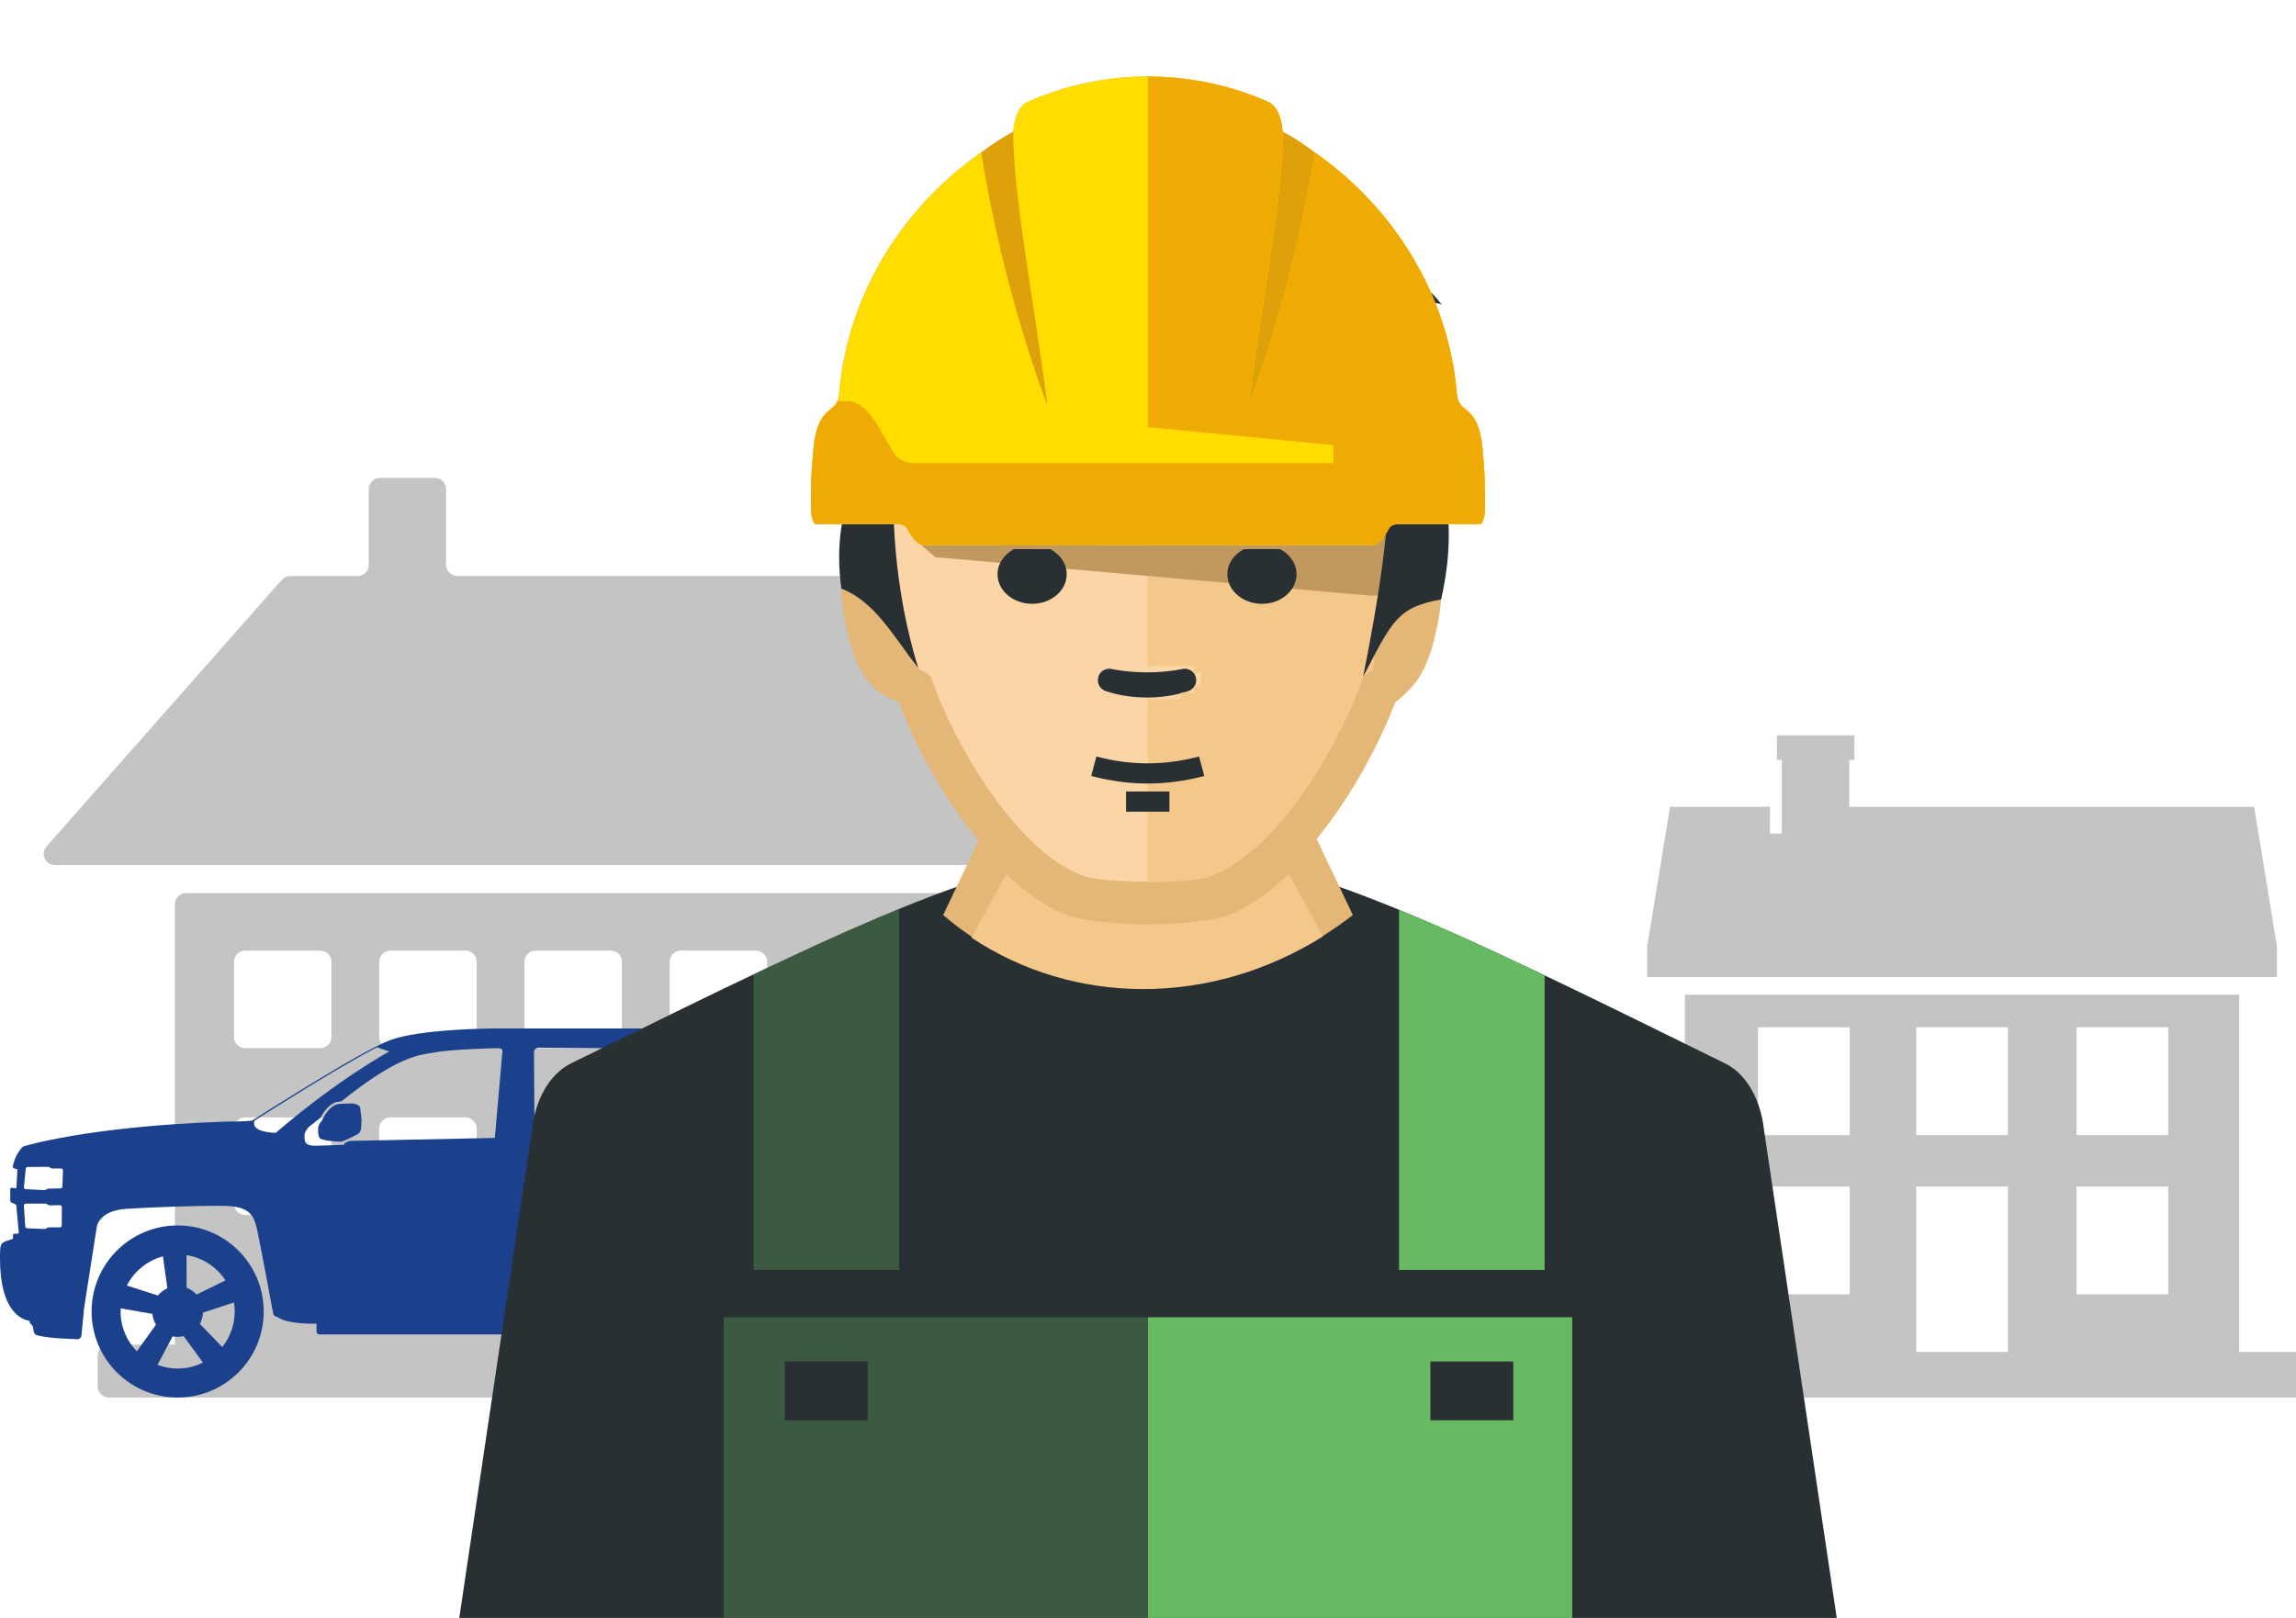 <svg width="210" height="148" viewBox="0 0 210 148" fill="none" xmlns="http://www.w3.org/2000/svg">
<g clip-path="url(#clip0_6_338)">
<path d="M87.826 81.69H17.024C16.456 81.69 15.995 82.151 15.995 82.72V123.003H9.959C9.39 123.003 8.93 123.464 8.93 124.033V126.81C8.93 127.379 9.39 127.84 9.959 127.84H94.892C95.46 127.84 95.921 127.379 95.921 126.81V124.033C95.921 123.464 95.46 123.003 94.892 123.003H88.855V82.72C88.855 82.151 88.395 81.69 87.826 81.69V81.69ZM30.316 110.106C30.316 110.675 29.855 111.136 29.287 111.136H22.427C21.859 111.136 21.397 110.675 21.397 110.106V103.246C21.397 102.678 21.859 102.217 22.427 102.217H29.287C29.855 102.217 30.316 102.678 30.316 103.246V110.106ZM30.316 94.847C30.316 95.416 29.855 95.877 29.287 95.877H22.427C21.859 95.877 21.397 95.416 21.397 94.847V87.988C21.397 87.419 21.859 86.958 22.427 86.958H29.287C29.855 86.958 30.316 87.419 30.316 87.988V94.847ZM43.6 110.106C43.6 110.675 43.139 111.136 42.571 111.136H35.711C35.142 111.136 34.682 110.675 34.682 110.106V103.246C34.682 102.678 35.142 102.217 35.711 102.217H42.571C43.139 102.217 43.6 102.678 43.6 103.246V110.106ZM43.6 94.847C43.6 95.416 43.139 95.877 42.571 95.877H35.711C35.142 95.877 34.682 95.416 34.682 94.847V87.988C34.682 87.419 35.142 86.958 35.711 86.958H42.571C43.139 86.958 43.6 87.419 43.6 87.988V94.847ZM56.885 119.661C56.885 120.23 56.424 120.691 55.855 120.691H48.995C48.427 120.691 47.966 120.23 47.966 119.661V103.246C47.966 102.678 48.427 102.217 48.995 102.217H55.855C56.424 102.217 56.885 102.678 56.885 103.246V119.661ZM56.885 94.847C56.885 95.416 56.424 95.877 55.855 95.877H48.995C48.427 95.877 47.966 95.416 47.966 94.847V87.988C47.966 87.419 48.427 86.958 48.995 86.958H55.855C56.424 86.958 56.885 87.419 56.885 87.988V94.847ZM70.169 110.106C70.169 110.675 69.708 111.136 69.139 111.136H62.28C61.711 111.136 61.25 110.675 61.25 110.106V103.246C61.25 102.678 61.711 102.217 62.28 102.217H69.139C69.708 102.217 70.169 102.678 70.169 103.246V110.106ZM70.169 94.847C70.169 95.416 69.708 95.877 69.139 95.877H62.28C61.711 95.877 61.25 95.416 61.25 94.847V87.988C61.25 87.419 61.711 86.958 62.28 86.958H69.139C69.708 86.958 70.169 87.419 70.169 87.988V94.847ZM83.453 110.106C83.453 110.675 82.992 111.136 82.424 111.136H75.564C74.995 111.136 74.534 110.675 74.534 110.106V103.246C74.534 102.678 74.995 102.217 75.564 102.217H82.424C82.992 102.217 83.453 102.678 83.453 103.246V110.106ZM83.453 94.847C83.453 95.416 82.992 95.877 82.424 95.877H75.564C74.995 95.877 74.534 95.416 74.534 94.847V87.988C74.534 87.419 74.995 86.958 75.564 86.958H82.424C82.992 86.958 83.453 87.419 83.453 87.988V94.847Z" fill="#C4C4C4"/>
<path d="M5.031 79.132H99.818C100.705 79.132 101.177 78.086 100.59 77.421L79.076 53.039C78.881 52.818 78.6 52.691 78.305 52.691H41.833C41.264 52.691 40.803 52.23 40.803 51.661L40.803 44.746C40.803 44.177 40.342 43.717 39.774 43.717H34.763C34.194 43.717 33.733 44.177 33.733 44.746V51.661C33.733 52.23 33.272 52.691 32.704 52.691H26.545C26.25 52.691 25.969 52.818 25.773 53.039L4.26 77.421C3.673 78.086 4.145 79.132 5.031 79.132V79.132Z" fill="#C4C4C4"/>
<path d="M35.61 96.186L34.477 95.804C30.737 97.727 23.304 102.491 23.304 102.491C23.304 102.491 22.663 103.523 25.215 103.63C31.086 98.6 35.61 96.186 35.61 96.186ZM31.85 100.251L31.215 100.752C31.194 100.752 31.177 100.753 31.158 100.755C31.105 100.756 31.048 100.762 30.992 100.773C30.167 100.848 29.596 101.717 29.326 102.238L28.498 102.889C28.498 102.889 27.856 103.297 27.848 103.902C27.838 104.508 27.947 104.825 28.925 104.806C29.902 104.789 31.484 104.716 31.484 104.716L31.508 104.567C31.616 104.526 31.764 104.464 31.968 104.368L45.259 104.092L45.95 96.208C45.95 96.208 46.059 95.882 45.529 95.882C44.999 95.882 41.254 96.005 39.883 96.249C38.514 96.492 36.736 96.453 31.85 100.251V100.251ZM48.837 96.26L48.894 103.984L57.538 103.866C57.538 103.866 61.882 103.794 62.424 103.305C62.389 102.509 62.351 97.678 62.351 97.678C62.351 97.678 62.587 95.976 60.109 95.941C57.957 95.91 51.055 95.85 49.263 95.836C49.029 95.834 48.836 96.026 48.837 96.26V96.26ZM66.26 103.54C66.272 103.668 66.278 103.739 66.278 103.739L66.586 103.757H66.592C66.588 103.757 66.584 103.757 66.579 103.757L66.479 103.752C66.363 103.745 66.271 103.654 66.26 103.54ZM99.194 103.701C99.197 103.702 99.201 103.704 99.205 103.705C99.201 103.704 99.197 103.702 99.194 103.701ZM99.103 103.685C99.122 103.685 99.139 103.687 99.156 103.691C99.139 103.687 99.122 103.685 99.103 103.685ZM96.622 105.911C96.622 105.911 96.043 106.11 96.043 106.671C96.043 107.231 96.079 110.634 96.187 111.158C96.296 111.683 96.441 111.792 97.418 111.936C98.002 112.022 98.749 112.064 99.253 112.083C99.262 111.956 99.27 111.828 99.279 111.701C98.857 111.683 98.262 111.646 97.791 111.572C96.976 111.444 96.856 111.346 96.765 110.88C96.675 110.413 96.645 107.386 96.645 106.887C96.645 106.387 97.127 106.21 97.127 106.21L99.342 105.578C99.338 105.441 99.334 105.31 99.33 105.185L96.622 105.911V105.911ZM99.342 105.608C99.345 105.691 99.348 105.778 99.351 105.865C99.348 105.778 99.345 105.691 99.342 105.608ZM99.351 105.909C99.354 105.998 99.356 106.09 99.358 106.183C99.356 106.09 99.354 105.998 99.351 105.909ZM99.358 106.203C99.361 106.301 99.362 106.401 99.365 106.503C99.362 106.401 99.361 106.301 99.358 106.203ZM99.365 106.55C99.368 106.651 99.369 106.753 99.371 106.858C99.369 106.753 99.368 106.651 99.365 106.55ZM99.371 106.904C99.373 107.012 99.373 107.122 99.375 107.232C99.373 107.122 99.373 107.012 99.371 106.904ZM99.375 107.255C99.378 107.49 99.379 107.731 99.379 107.979C99.379 107.731 99.378 107.49 99.375 107.255ZM99.378 108.399C99.376 108.789 99.372 109.192 99.362 109.6C99.372 109.192 99.376 108.789 99.378 108.399ZM99.362 109.606C99.359 109.74 99.356 109.877 99.352 110.015C99.356 109.877 99.359 109.74 99.362 109.606ZM99.352 110.026C99.34 110.439 99.324 110.857 99.303 111.274C99.324 110.857 99.34 110.439 99.352 110.026ZM99.301 111.284C99.294 111.421 99.287 111.557 99.279 111.693C99.287 111.557 99.294 111.421 99.301 111.284ZM99.379 108.004C99.379 108.127 99.379 108.25 99.378 108.376C99.379 108.25 99.379 108.127 99.379 108.004ZM2.474 112.363L4.096 112.422C4.131 112.424 4.169 112.414 4.199 112.392L4.326 112.305C4.353 112.285 4.387 112.275 4.422 112.275H5.474C5.57 112.275 5.646 112.199 5.646 112.104L5.658 110.416C5.658 110.32 5.58 110.242 5.482 110.244L4.551 110.266C4.521 110.266 4.493 110.259 4.465 110.245L4.245 110.125C4.22 110.111 4.192 110.104 4.163 110.104H2.357C2.256 110.104 2.177 110.188 2.183 110.287L2.31 112.202C2.317 112.289 2.386 112.359 2.474 112.363V112.363ZM2.19 108.594C2.18 108.691 2.255 108.778 2.352 108.783L4.067 108.867C4.096 108.868 4.125 108.862 4.152 108.848L4.349 108.751C4.37 108.739 4.395 108.732 4.421 108.732L5.539 108.71C5.628 108.707 5.702 108.635 5.704 108.544L5.761 107.066C5.764 106.968 5.686 106.887 5.59 106.887H4.746C4.713 106.887 4.681 106.878 4.653 106.861L4.507 106.766C4.48 106.747 4.446 106.739 4.412 106.739L2.529 106.752C2.442 106.752 2.368 106.818 2.358 106.906L2.19 108.594V108.594ZM101.258 115.443C101.252 115.484 101.245 115.527 101.235 115.573C101.231 115.595 101.227 115.616 101.223 115.637C101.06 116.439 100.838 117.383 100.838 117.383C100.838 117.383 100.548 118.866 99.716 118.92C98.883 118.975 97.526 118.975 97.526 118.975C97.526 118.975 97.495 118.975 97.445 118.973C97.237 118.975 97.106 118.975 97.106 118.975C97.106 118.975 96.909 118.98 96.693 118.918C96.675 118.928 96.655 118.937 96.635 118.946C96.634 118.946 96.632 118.949 96.629 118.949C96.604 118.962 96.577 118.975 96.55 118.987C96.518 119.003 96.485 119.019 96.451 119.034C96.386 119.064 96.318 119.093 96.252 119.122C96.216 119.136 96.181 119.15 96.146 119.164C96.105 119.18 96.065 119.195 96.024 119.211C95.986 119.225 95.948 119.241 95.91 119.253C95.87 119.267 95.831 119.282 95.791 119.296C95.751 119.308 95.713 119.323 95.675 119.335C95.626 119.351 95.576 119.366 95.527 119.382C95.467 119.4 95.409 119.417 95.35 119.436C95.306 119.448 95.264 119.46 95.22 119.472C95.179 119.484 95.136 119.495 95.096 119.505C95.055 119.516 95.015 119.526 94.974 119.537C94.933 119.547 94.891 119.557 94.85 119.567C94.804 119.578 94.76 119.588 94.715 119.598C94.653 119.612 94.591 119.626 94.527 119.639C94.478 119.65 94.428 119.66 94.379 119.67C94.336 119.679 94.295 119.686 94.253 119.694C94.21 119.703 94.169 119.71 94.127 119.718C94.085 119.725 94.044 119.732 94.001 119.74C93.957 119.748 93.914 119.755 93.87 119.762C93.83 119.768 93.791 119.775 93.752 119.781C93.677 119.792 93.603 119.803 93.528 119.813C93.488 119.819 93.448 119.824 93.407 119.829C93.365 119.834 93.321 119.84 93.279 119.846C93.238 119.851 93.197 119.855 93.157 119.861C93.113 119.865 93.07 119.871 93.026 119.875C92.989 119.88 92.951 119.884 92.914 119.888C92.841 119.895 92.766 119.904 92.694 119.909C92.66 119.912 92.627 119.915 92.593 119.919C92.546 119.922 92.5 119.926 92.453 119.93C92.418 119.933 92.382 119.936 92.346 119.939C92.302 119.942 92.257 119.945 92.213 119.947C92.18 119.95 92.146 119.953 92.114 119.954C92.055 119.959 91.997 119.962 91.94 119.964C91.907 119.967 91.876 119.969 91.844 119.97C91.789 119.973 91.734 119.976 91.68 119.978C91.652 119.978 91.622 119.98 91.594 119.981C91.548 119.984 91.505 119.986 91.459 119.987C91.433 119.987 91.406 119.988 91.379 119.99C91.326 119.991 91.274 119.993 91.223 119.994C91.208 119.994 91.192 119.994 91.177 119.995C91.112 119.995 91.047 119.997 90.984 119.998C90.965 119.998 90.946 119.998 90.926 119.998C90.881 120 90.837 120 90.793 120C90.774 120 90.752 120 90.733 120C90.688 120 90.642 120 90.598 120C90.586 120 90.573 120 90.56 120C90.508 120 90.457 120 90.409 120H90.408C90.344 119.998 90.282 119.997 90.224 119.995C90.046 119.993 89.896 119.865 89.863 119.69C89.852 119.634 89.841 119.573 89.831 119.513C89.778 119.241 89.722 118.938 89.662 118.618C89.657 118.586 89.65 118.553 89.644 118.521C89.634 118.47 89.624 118.416 89.615 118.365C89.171 116.007 88.564 112.815 88.399 112.098C88.127 110.932 87.675 110.278 85.413 110.198C83.079 110.118 79.061 110.198 76.484 110.362C73.905 110.525 73.769 112.045 73.769 112.045L72.797 118.261C72.817 118.282 72.826 118.324 72.819 118.391C72.819 118.391 72.629 120.671 72.67 121.389C72.643 121.689 72.466 121.811 72.318 121.35C72.168 120.887 71.964 120.4 71.964 120.4C71.964 120.4 71.966 120.391 71.968 120.379C71.56 120.642 71.073 120.801 71.073 120.801C71.073 120.801 69.055 120.815 65.901 120.837C65.964 120.883 66.007 120.96 66.007 121.046V121.806C66.007 121.951 65.889 122.068 65.745 122.068H29.21C29.066 122.068 28.949 121.951 28.949 121.806C28.949 121.741 28.949 121.669 28.949 121.596C28.949 121.593 28.949 121.592 28.949 121.589C28.949 121.437 28.95 121.249 28.95 121.091C26.411 121.114 25.615 120.663 25.393 120.47H25.385C25.191 120.473 25.021 120.336 24.986 120.145C24.582 117.979 23.686 113.212 23.479 112.316C23.206 111.148 22.754 110.334 20.492 110.307C18.158 110.28 14.14 110.416 11.563 110.579C8.984 110.741 8.847 112.261 8.847 112.261L7.644 119.956H7.667L7.442 122.199C7.422 122.373 7.275 122.506 7.098 122.502C6.281 122.482 4.063 122.403 3.31 122.109C3.204 122.068 3.126 121.975 3.102 121.863C3.054 121.635 3.024 121.477 3.007 121.378C2.991 121.292 2.943 121.215 2.873 121.163L2.846 121.143C2.747 121.071 2.695 120.954 2.709 120.834L2.71 120.825C2.074 120.74 0 120.08 0 115.121C0 113.528 0.037 113.727 1.195 113.311C1.197 113.269 1.192 113.176 1.18 113.037C1.171 112.935 1.254 112.848 1.356 112.849L1.599 112.856C1.668 112.858 1.725 112.797 1.718 112.727L1.494 110.287C1.489 110.237 1.459 110.193 1.411 110.171L1.052 110.003C0.988 109.974 0.946 109.911 0.943 109.841C0.933 109.489 0.932 109.128 0.94 108.77C0.942 108.697 1.008 108.642 1.083 108.652L1.434 108.703C1.469 108.708 1.501 108.683 1.504 108.646C1.516 108.39 1.565 107.456 1.59 107.026C1.593 106.985 1.564 106.947 1.523 106.941C1.443 106.93 1.367 106.91 1.299 106.886C1.203 106.853 1.151 106.752 1.173 106.653C1.271 106.246 1.401 105.881 1.575 105.584C1.941 104.985 2.115 104.88 2.115 104.88C2.115 104.88 7.889 103.034 20.628 102.6C22.871 102.6 23.087 102.491 23.087 102.491C23.087 102.491 32.868 96.221 35.637 95.163C38.404 94.105 45.19 94.078 45.19 94.078H61.771C61.771 94.078 64.921 94.131 65.382 96.492C65.788 98.566 66.172 102.587 66.26 103.534C66.247 103.397 66.355 103.278 66.493 103.278H98.749C98.879 103.278 99.002 103.34 99.076 103.446L99.296 103.753L99.289 103.756C99.345 103.804 99.382 103.873 99.386 103.954C99.453 105.239 99.692 110.849 99.078 114.695C100.072 114.704 101.073 114.741 101.073 114.741C101.073 114.741 101.238 114.751 101.273 115.052C101.276 115.079 101.279 115.107 101.279 115.136C101.281 115.146 101.281 115.155 101.281 115.163C101.281 115.179 101.281 115.193 101.281 115.209C101.279 115.233 101.278 115.259 101.276 115.285C101.275 115.296 101.275 115.308 101.273 115.32C101.271 115.351 101.266 115.385 101.262 115.421C101.261 115.428 101.259 115.436 101.258 115.443V115.443Z" fill="#1C418C"/>
<path d="M21.468 119.97C21.468 119.687 21.445 119.412 21.401 119.141L18.567 120.073C18.55 120.445 18.449 120.794 18.277 121.101L20.328 123.221C21.039 122.329 21.468 121.2 21.468 119.97V119.97ZM18.567 124.644L16.797 122.225C16.62 122.267 16.439 122.293 16.25 122.293C16.09 122.293 15.936 122.277 15.787 122.247L14.405 124.852C14.979 125.068 15.599 125.188 16.25 125.188C17.081 125.188 17.868 124.991 18.567 124.644V124.644ZM14.268 121.177C14.086 120.885 13.971 120.55 13.937 120.19L11.039 119.682C11.034 119.776 11.03 119.872 11.03 119.97C11.03 121.386 11.594 122.67 12.513 123.61L14.268 121.177V121.177ZM11.601 117.595L14.444 118.508C14.676 118.223 14.974 117.994 15.312 117.844L14.901 114.927C13.462 115.312 12.268 116.296 11.601 117.595V117.595ZM17.06 114.814L17.07 117.798C17.42 117.93 17.73 118.145 17.976 118.419L20.624 117.126C19.832 115.911 18.55 115.047 17.06 114.814V114.814ZM24.12 119.97C24.12 124.316 20.595 127.84 16.25 127.84C11.901 127.84 8.378 124.316 8.378 119.97C8.378 115.623 11.901 112.098 16.25 112.098C20.595 112.098 24.12 115.623 24.12 119.97Z" fill="#1C418C"/>
<path d="M86.388 119.97C86.388 119.687 86.364 119.412 86.322 119.141L83.487 120.073C83.472 120.445 83.37 120.794 83.198 121.101L85.249 123.221C85.962 122.329 86.388 121.2 86.388 119.97V119.97ZM83.489 124.644L81.719 122.225C81.542 122.267 81.359 122.293 81.169 122.293C81.012 122.293 80.857 122.277 80.708 122.247L79.326 124.852C79.9 125.068 80.52 125.188 81.169 125.188C82.003 125.188 82.789 124.991 83.489 124.644V124.644ZM79.188 121.177C79.009 120.885 78.891 120.55 78.858 120.19L75.96 119.682C75.954 119.776 75.951 119.872 75.951 119.97C75.951 121.386 76.516 122.67 77.433 123.61L79.188 121.177V121.177ZM76.523 117.595L79.365 118.508C79.596 118.223 79.894 117.994 80.235 117.844L79.823 114.927C78.383 115.312 77.189 116.296 76.523 117.595ZM81.981 114.814L81.99 117.798C82.341 117.93 82.651 118.145 82.897 118.419L85.543 117.126C84.753 115.911 83.471 115.047 81.981 114.814V114.814ZM89.041 119.97C89.041 124.316 85.516 127.84 81.169 127.84C76.822 127.84 73.299 124.316 73.299 119.97C73.299 115.623 76.822 112.098 81.169 112.098C85.516 112.098 89.041 115.623 89.041 119.97Z" fill="#1C418C"/>
<path d="M31.02 100.988C30.181 101.057 29.599 102.159 29.436 102.505C29.436 102.505 29.438 102.516 29.438 102.53C29.237 102.662 29.108 103.087 29.108 103.087C29.108 103.087 29.028 103.93 29.271 104.134C29.516 104.337 30.887 104.459 31.198 104.432C31.416 104.412 32.197 104.023 32.658 103.786C32.873 103.674 33.012 103.458 33.026 103.218L33.071 102.41C33.071 102.41 32.989 101.672 32.944 101.346C32.9 101.021 32.27 100.94 32.27 100.94C32.27 100.94 32.189 100.93 31.167 100.971C31.117 100.973 31.069 100.98 31.02 100.988Z" fill="#1C418C"/>
<path fill-rule="evenodd" clip-rule="evenodd" d="M160.793 103.837H169.182V93.974H160.793V103.837ZM175.264 103.837H183.651V93.974H175.264V103.837V103.837ZM189.921 103.837H198.309V93.974H189.921V103.837ZM189.921 118.399H198.309V108.537H189.921V118.399ZM160.793 118.399H169.182V108.537H160.793V118.399ZM175.264 123.672H183.651V108.537H175.264V123.672ZM206.173 73.805H169.146V69.506H169.609V67.265C167.248 67.265 164.885 67.265 162.522 67.265V69.506H162.971V76.252H161.887V73.805H152.744L150.652 86.616V89.383H208.264V86.616L206.173 73.805V73.805ZM154.109 90.994H204.806V123.672H210V127.84H148.916V123.672H154.109V90.994Z" fill="#C4C4C4"/>
<g clip-path="url(#clip1_6_338)">
<path fill-rule="evenodd" clip-rule="evenodd" d="M157.784 97.277C159.887 98.305 161.033 100.842 161.303 103.093L167.994 148C125.999 148 84.003 148 42.006 148L48.699 103.068C48.962 100.842 50.111 98.305 52.259 97.256C105.299 71.141 104.73 71.154 157.784 97.277Z" fill="#293033"/>
<path fill-rule="evenodd" clip-rule="evenodd" d="M71.777 124.534H79.367V129.925H71.777V124.534ZM130.823 124.534H138.415V129.925H130.823V124.534ZM127.964 83.226C131.946 84.858 136.326 86.862 141.271 89.216V116.167H127.964V83.226V83.226ZM68.921 89.129V116.167H82.226V83.149C78.246 84.777 73.864 86.775 68.921 89.129ZM143.798 148V120.502H66.201V148H143.798Z" fill="#68BA62" fill-opacity="0.3"/>
<path fill-rule="evenodd" clip-rule="evenodd" d="M82.201 64.24C81.192 63.527 80.41 62.55 79.932 61.401C78.139 57.089 77.738 52.542 77.431 47.937H82C82.523 47.931 82.822 48.08 82.967 48.341C83.478 49.31 83.989 49.878 84.508 49.849H125.494C126.011 49.878 126.524 49.31 127.035 48.341C127.18 48.08 127.481 47.931 128.002 47.937H132.382C132.017 52.43 131.442 56.526 130.084 60.849C129.648 62.233 128.785 63.411 127.612 64.243C126.113 68.175 123.574 72.894 120.425 76.742L123.736 83.707C111.928 92.823 96.503 92.471 86.264 83.705L89.503 76.899C86.299 73.021 83.715 68.217 82.201 64.24V64.24Z" fill="#E4B777"/>
<path fill-rule="evenodd" clip-rule="evenodd" d="M130.823 124.534H138.415V129.925H130.823V124.534ZM127.965 83.226C131.946 84.859 136.327 86.862 141.272 89.216V116.167H127.965V83.226V83.226ZM143.798 148V120.502H105V148H143.798Z" fill="#68BA62"/>
<path fill-rule="evenodd" clip-rule="evenodd" d="M85.124 61.88C84.336 61.208 83.75 61.337 83.213 60.038C81.647 56.279 81.276 52.177 81.006 48.155L80.991 47.937H82C82.523 47.931 82.822 48.08 82.968 48.341C83.478 49.31 83.989 49.878 84.508 49.849H125.494C126.011 49.878 126.524 49.31 127.035 48.341C127.18 48.08 127.481 47.931 128.002 47.937H128.818L128.787 48.319C128.457 52.345 127.913 55.91 126.694 59.787C126.231 61.26 125.546 61.152 124.687 61.88C122.654 67.87 116.9 77.864 110.715 80.119C108.729 80.849 101.031 80.828 99.028 80.098C92.891 77.854 87.144 67.831 85.124 61.88V61.88Z" fill="#FCD5A6"/>
<path fill-rule="evenodd" clip-rule="evenodd" d="M127.712 48.138C127.421 52.409 126.485 56.962 124.679 61.899L122.754 63.027C120.558 71.558 119.289 60.652 111.432 63.971C107.479 64.772 99.227 64.774 95.274 63.971C87.417 60.652 91.508 71.206 89.312 62.675L87.39 61.546C85.582 56.61 85.615 58.794 85.326 54.525L87.996 53.06C88.538 53.056 89.665 53.397 89.817 53.666C90.346 54.678 91.085 49.81 91.625 49.781L120.442 50.134C120.979 50.165 120.786 55.141 121.318 54.129C121.467 53.859 120.778 54.125 121.318 54.129L127.712 48.138V48.138Z" fill="#293033"/>
<path fill-rule="evenodd" clip-rule="evenodd" d="M83.573 50.231C82.88 50.231 82.39 49.391 81.993 48.702C81.792 48.3 81.36 48.236 80.951 48.236C80.964 48.412 80.978 48.586 80.997 48.765C81.302 52.193 82.049 55.556 83.15 58.862L85.267 60.102C86.465 64.749 87.833 68.016 90.673 72.006L93.673 67.7C94.813 66.072 96.345 65.715 98.398 65.603C102.189 65.325 107.974 65.327 111.763 65.603C113.746 65.713 114.981 66.033 116.089 67.621L119.145 72.006C121.989 68.016 123.358 64.749 124.553 60.102L126.673 58.862C127.771 55.556 128.521 52.193 128.83 48.765C128.84 48.588 128.851 48.412 128.861 48.236C128.456 48.236 128.031 48.302 127.827 48.702C127.433 49.391 126.939 50.231 126.249 50.231C112.141 50.231 107.404 50.231 83.573 50.231V50.231ZM108.691 63.216C109.241 63.031 109.538 62.436 109.357 61.886C109.17 61.334 108.574 61.038 108.026 61.222C106.1 61.596 103.723 61.596 101.796 61.222C101.246 61.038 100.65 61.334 100.466 61.886C100.283 62.436 100.58 63.031 101.132 63.216C103.484 64.004 106.339 64.004 108.691 63.216ZM111.666 70.749C109.12 74.249 100.7 74.249 98.157 70.749H111.666Z" fill="#FCD5A6"/>
<path fill-rule="evenodd" clip-rule="evenodd" d="M104.962 49.849H125.488C126.004 49.878 126.519 49.308 127.03 48.337C127.175 48.078 127.476 47.929 127.997 47.933H128.817L128.784 48.319C128.456 52.349 127.91 55.921 126.687 59.806C126.225 61.278 125.537 61.17 124.678 61.899C122.643 67.897 116.878 77.91 110.684 80.166C109.706 80.525 107.347 80.704 104.962 80.704L104.979 63.971H108.012V63.363H109.224V62.757H109.832V61.546H109.224V60.94L104.962 60.957V49.849V49.849ZM92.016 79.975L88.855 85.773C98.161 91.979 110.634 92.151 121.005 85.655L117.894 79.944C115.93 81.805 113.324 83.661 111.215 84.026C107.15 84.734 102.772 84.734 98.705 84.026C96.606 83.663 93.993 81.82 92.016 79.975Z" fill="#F4C88A"/>
<path fill-rule="evenodd" clip-rule="evenodd" d="M84.233 49.849L85.562 50.97L125.297 54.481C126.451 54.554 127.153 54.141 128.182 53.457L131.711 53.824C132.017 51.886 132.208 49.816 132.365 47.939L127.879 47.933C127.543 47.935 127.15 48.02 126.974 48.337C126.463 49.308 125.948 49.879 125.432 49.849H84.233Z" fill="#C1985E"/>
<path fill-rule="evenodd" clip-rule="evenodd" d="M92.745 50.231C91.842 50.706 91.24 51.559 91.24 52.532C91.24 54.025 92.656 55.234 94.4 55.234C96.148 55.234 97.562 54.025 97.562 52.532C97.562 51.559 96.962 50.706 96.055 50.231H92.745V50.231ZM113.767 50.231C112.864 50.706 112.26 51.559 112.26 52.532C112.26 54.025 113.676 55.234 115.421 55.234C117.167 55.234 118.583 54.025 118.583 52.532C118.583 51.559 117.981 50.706 117.076 50.231H113.767V50.231Z" fill="#293033"/>
<path d="M106.96 74.249C105.637 74.249 104.315 74.249 102.992 74.249C102.992 73.633 102.992 73.019 102.992 72.405C104.315 72.405 105.637 72.405 106.96 72.405C106.96 73.019 106.96 73.633 106.96 74.249ZM110.146 70.98C108.419 71.44 106.694 71.673 104.973 71.673C103.25 71.673 101.527 71.44 99.806 70.98C99.966 70.387 100.123 69.793 100.281 69.2C101.842 69.619 103.405 69.827 104.973 69.827C106.538 69.827 108.103 69.619 109.669 69.2C109.829 69.793 109.986 70.387 110.146 70.98V70.98Z" fill="#293033"/>
<path d="M81.904 51.716C81.965 51.081 79.963 49.549 78.728 50.316C77.491 51.084 76.164 52.28 77.534 57.958C77.989 59.843 78.904 63.189 81.904 64.045C84.904 64.904 81.728 53.579 81.904 51.716Z" fill="#E4B777"/>
<path d="M126.885 51.913C126.825 51.277 128.826 49.744 130.061 50.511C131.296 51.281 132.625 52.475 131.255 58.153C130.8 60.038 129.885 63.384 126.885 64.243C123.885 65.099 127.061 53.774 126.885 51.913V51.913Z" fill="#E4B777"/>
<path d="M76.955 53.844C80.011 55.017 81.726 58.211 83.989 61.133C81.784 53.975 81.361 46.319 81.992 41.627C82.581 37.245 83.856 34.177 85.178 32.594C89.843 28.609 92.249 29.52 100.02 30.431C104.873 31.001 111.82 31.569 122.719 30.945C124.921 30.819 126.25 37.871 126.839 42.254C127.473 46.946 125.855 56.006 124.678 61.899C127.358 56.769 127.792 55.572 131.811 54.832C140.066 18.51 72.6 22.418 76.955 53.844Z" fill="#293033"/>
<path d="M130.296 51.532C130.283 42.689 128.554 39.765 126.767 35.168C126.383 34.181 125.949 33.133 124.994 32.503C124.261 32.02 123.321 31.856 122.411 31.729C120.29 31.437 118.141 31.291 115.99 31.291C114.244 31.291 112.498 31.387 110.765 31.582C109.476 31.725 108.155 31.92 106.862 31.92C106.025 31.92 105.199 31.839 104.398 31.607C103.453 31.335 102.573 30.858 101.583 30.752C101.435 30.738 101.288 30.729 101.143 30.729C99.235 30.729 97.472 31.982 95.527 32.013C95.502 32.015 95.475 32.015 95.45 32.015C94.396 32.015 93.391 31.661 92.392 31.31C91.392 30.956 90.395 30.603 89.357 30.603C89.214 30.603 89.069 30.609 88.923 30.626C87.366 30.779 86.115 31.785 85.06 32.793C83.713 34.083 82.444 35.548 82.114 37.267C81.765 39.089 82.492 41.082 81.554 42.737C81.352 43.094 80.296 43.778 80.296 48.539C79.498 46.736 79.687 39.568 80.399 37.738C80.717 36.927 81.184 36.127 81.151 35.27C81.122 34.469 80.422 33.615 79.538 33.615C79.473 33.615 79.411 33.619 79.345 33.627C79.419 32.717 79.513 31.754 80.121 31.012C80.763 30.23 81.967 29.655 81.942 28.695C81.927 28.058 81.19 27.568 80.484 27.568C80.258 27.568 80.038 27.618 79.843 27.728C80.511 25.424 86.279 23.538 89.006 23.432C89.451 22.748 85.224 22.063 84.323 21.995C83.422 21.928 84.595 21.738 83.748 21.464C84.053 21.097 88.205 19.68 92.133 19.68C93.636 19.68 95.104 19.887 96.312 20.439C96.227 19.516 95.396 19.053 96.1 18.359C96.833 17.635 98.081 17.57 99.189 17.558C101.68 17.529 104.169 17.502 106.659 17.473C107.773 17.46 108.899 17.442 110.024 17.442C112.131 17.442 114.242 17.508 116.306 17.807C118.843 18.176 120.861 19.753 123.536 20.057C124.278 20.142 125.228 20.333 125.307 20.978C125.341 21.232 125.21 21.476 125.154 21.725C124.988 22.455 125.463 23.198 126.104 23.692C126.746 24.183 127.541 24.49 128.278 24.87C129.727 25.614 130.971 26.658 131.88 27.888C131.722 27.78 131.542 27.732 131.357 27.732C130.794 27.732 130.19 28.174 130.07 28.697C129.906 29.387 130.292 30.08 130.663 30.706C131.23 31.659 131.797 32.611 132.362 33.563C132.21 33.308 131.919 33.198 131.604 33.198C131.128 33.198 130.597 33.449 130.391 33.845C130.049 34.5 130.31 35.264 130.582 35.946C131.444 38.093 132.403 40.233 132.8 42.482C133.198 44.73 131.649 49.586 130.296 51.532V51.532ZM120.032 27.547C121.01 27.547 121.992 27.651 122.941 27.857C123.794 28.039 126.084 27.51 127.647 32.723C128.097 31.665 125.505 25.971 124.782 25.036C124.058 24.1 123.092 23.32 122.391 22.372C121.955 21.787 121.62 21.14 121.087 20.62C119.854 19.414 117.979 19.358 116.183 19.358C116.092 19.358 116.003 19.358 115.913 19.358C115.82 19.358 115.729 19.358 115.637 19.358C115.154 19.358 114.682 19.354 114.234 19.323C111.927 19.166 109.619 18.771 107.302 18.771C106.681 18.771 106.061 18.798 105.438 18.869C105.218 18.892 104.994 18.923 104.805 19.022C104.043 19.421 103.64 20.605 104.228 21.184C105.448 22.385 107.95 24.055 106.368 24.055C105.702 24.055 104.304 23.756 101.776 23.001C101.562 22.936 101.342 22.91 101.12 22.91C100.661 22.91 100.192 23.021 99.719 23.134C99.243 23.245 98.768 23.358 98.294 23.358C98.234 23.358 98.176 23.355 98.118 23.353C97.412 23.308 96.704 23.2 95.998 23.2C95.863 23.2 95.731 23.204 95.598 23.212C95.548 23.216 95.492 23.219 95.432 23.219C95.166 23.219 94.809 23.189 94.425 23.16C94.039 23.131 93.623 23.102 93.243 23.102C92.644 23.102 92.129 23.175 91.944 23.432C91.659 23.831 93.073 25.073 92.816 25.484C92.201 26.469 90.748 26.786 89.457 26.786C89.449 26.786 89.438 26.786 89.43 26.786C88.707 26.784 87.975 26.716 87.252 26.716C86.677 26.716 86.108 26.759 85.558 26.913C83.976 27.359 82.835 28.782 82.901 30.227C82.905 30.329 82.92 30.437 82.999 30.512C83.052 30.563 82.423 31.852 82.513 31.852C82.556 31.852 82.774 31.543 83.329 30.624C83.561 30.238 83.985 30.128 84.493 30.128C84.838 30.128 85.22 30.18 85.61 30.23C86 30.279 86.399 30.331 86.771 30.331C87.038 30.331 87.296 30.304 87.526 30.232C88.89 29.804 90.258 29.074 91.655 29.074C91.907 29.074 92.16 29.097 92.413 29.151C93.03 29.279 93.58 29.578 94.159 29.804C95.043 30.149 96.013 30.329 96.982 30.329C97.377 30.329 97.786 30.296 98.13 30.126C98.438 29.976 98.666 29.73 98.915 29.514C100.74 27.923 103.613 27.819 106.196 27.815C106.302 27.815 106.409 27.815 106.515 27.815C108.394 27.815 110.319 27.859 112.027 28.52C112.546 28.721 113.073 28.985 113.634 28.985C113.684 28.985 113.734 28.983 113.783 28.979C114.199 28.941 114.568 28.753 114.938 28.589C116.505 27.886 118.268 27.547 120.032 27.547V27.547Z" fill="#293033"/>
<path d="M127.647 32.722C126.084 27.51 123.794 28.039 122.941 27.856C121.992 27.651 121.01 27.547 120.032 27.547C118.267 27.547 116.505 27.885 114.938 28.588C114.568 28.752 114.199 28.941 113.783 28.978C113.734 28.983 113.684 28.985 113.634 28.985C113.073 28.985 112.546 28.721 112.027 28.52C110.318 27.858 108.394 27.815 106.515 27.815C106.409 27.815 106.301 27.815 106.196 27.815C103.613 27.819 100.74 27.923 98.915 29.514C98.666 29.729 98.438 29.976 98.13 30.125C97.786 30.296 97.377 30.329 96.982 30.329C96.013 30.329 95.043 30.148 94.159 29.804C93.58 29.578 93.03 29.279 92.413 29.151C92.16 29.097 91.906 29.074 91.655 29.074C90.258 29.074 88.89 29.804 87.526 30.231C87.296 30.304 87.038 30.331 86.77 30.331C86.399 30.331 86 30.279 85.61 30.229C85.22 30.179 84.838 30.128 84.493 30.128C83.984 30.128 83.561 30.238 83.329 30.623C82.774 31.542 82.556 31.851 82.513 31.851C82.423 31.851 83.052 30.563 82.998 30.511C82.919 30.437 82.905 30.329 82.901 30.227C82.834 28.781 83.976 27.358 85.558 26.913C86.108 26.759 86.677 26.715 87.252 26.715C87.975 26.715 88.707 26.784 89.43 26.786C89.438 26.786 89.448 26.786 89.457 26.786C90.748 26.786 92.201 26.469 92.816 25.483C93.073 25.073 91.659 23.83 91.944 23.432C92.129 23.175 92.644 23.102 93.243 23.102C93.623 23.102 94.038 23.131 94.425 23.16C94.809 23.189 95.166 23.218 95.431 23.218C95.492 23.218 95.548 23.216 95.598 23.212C95.731 23.204 95.863 23.2 95.998 23.2C96.704 23.2 97.412 23.308 98.118 23.353C98.176 23.355 98.234 23.357 98.294 23.357C98.768 23.357 99.243 23.245 99.719 23.133C100.192 23.021 100.661 22.909 101.12 22.909C101.342 22.909 101.562 22.936 101.776 23C104.304 23.756 105.701 24.054 106.368 24.054C107.95 24.054 105.448 22.384 104.228 21.183C103.64 20.605 104.043 19.42 104.805 19.022C104.994 18.923 105.218 18.892 105.438 18.869C106.061 18.798 106.681 18.771 107.302 18.771C109.619 18.771 111.927 19.165 114.234 19.323C114.682 19.354 115.153 19.358 115.637 19.358C115.729 19.358 115.82 19.358 115.913 19.358C116.003 19.358 116.092 19.358 116.183 19.358C117.979 19.358 119.854 19.414 121.087 20.619C121.62 21.14 121.954 21.787 122.39 22.372C123.092 23.32 124.057 24.1 124.782 25.035C125.504 25.971 128.097 31.665 127.647 32.722V32.722Z" fill="#293033"/>
<path fill-rule="evenodd" clip-rule="evenodd" d="M105 7C108.751 7 112.503 7.774 115.992 9.317C116.895 9.717 117.234 10.989 117.313 12.026C118.421 12.63 119.459 13.312 120.423 14.065C120.427 14.067 120.431 14.069 120.435 14.073C127.373 18.954 132.467 26.886 133.238 35.911C133.335 38.024 135.158 36.746 135.588 40.953C135.795 42.969 135.872 44.909 135.808 46.889C135.764 47.321 135.652 47.667 135.469 47.937H128.002C127.481 47.931 127.18 48.08 127.035 48.342C126.524 49.31 126.011 49.879 125.494 49.849H84.508C83.989 49.879 83.478 49.31 82.967 48.342C82.822 48.08 82.523 47.931 82 47.937H74.533C74.35 47.667 74.238 47.321 74.194 46.889C74.13 44.909 74.205 42.969 74.414 40.953C74.775 37.414 76.123 37.759 76.598 36.697C76.69 36.496 76.748 36.247 76.764 35.911C77.534 26.886 82.629 18.954 89.567 14.073C89.571 14.069 89.575 14.067 89.577 14.065C90.543 13.312 91.583 12.63 92.689 12.026C92.768 10.989 93.107 9.717 94.01 9.317C97.499 7.774 101.251 7 105 7Z" fill="#DFA10A"/>
<path fill-rule="evenodd" clip-rule="evenodd" d="M74.533 47.938C74.351 47.67 74.239 47.322 74.195 46.89C74.131 44.909 74.207 42.97 74.415 40.956C74.845 36.747 76.668 38.025 76.765 35.911C77.541 26.81 82.717 18.818 89.746 13.951C91.822 27.021 95.806 37.112 95.806 37.112C94.575 27.494 92.869 19.093 92.673 12.697C92.64 11.628 92.898 9.809 94.01 9.318C100.99 6.229 109.014 6.229 115.993 9.318C117.106 9.809 117.363 11.628 117.33 12.697C117.135 19.093 115.428 27.494 114.197 37.112C114.197 37.112 118.183 27.021 120.257 13.951C127.287 18.818 132.46 26.81 133.238 35.911C133.336 38.025 135.159 36.747 135.588 40.956C135.796 42.97 135.873 44.909 135.806 46.89C135.765 47.322 135.653 47.67 135.47 47.938H128.003C127.482 47.931 127.181 48.081 127.035 48.34C126.525 49.311 126.012 49.883 125.495 49.85H84.508C83.99 49.883 83.479 49.311 82.968 48.34C82.823 48.081 82.524 47.931 82.001 47.938H74.533V47.938Z" fill="#FFDD00"/>
<path fill-rule="evenodd" clip-rule="evenodd" d="M74.532 47.938C74.35 47.67 74.238 47.322 74.194 46.89C74.13 44.909 74.207 42.97 74.414 40.956C74.775 37.415 76.123 37.757 76.598 36.697H77.516C79.521 36.741 80.611 39.701 81.784 41.474C82.178 42.016 82.818 42.366 83.536 42.366C96.343 42.366 109.152 42.366 121.963 42.366V40.717L105 39.07V7.003C108.751 7.003 112.502 7.774 115.992 9.318C117.105 9.809 117.362 11.628 117.329 12.697C117.134 19.093 115.427 27.494 114.196 37.112C114.196 37.112 118.182 27.021 120.256 13.951C127.286 18.818 132.459 26.81 133.237 35.911C133.335 38.025 135.158 36.747 135.587 40.956C135.795 42.97 135.872 44.909 135.805 46.89C135.764 47.322 135.652 47.67 135.469 47.938H128.002C127.481 47.931 127.18 48.081 127.034 48.34C126.524 49.311 126.011 49.883 125.494 49.85C111.832 49.85 98.17 49.85 84.508 49.85C83.989 49.883 83.478 49.311 82.967 48.34C82.822 48.081 82.523 47.931 82 47.938H74.532V47.938Z" fill="#EFAB04"/>
</g>
</g>
<defs>
<clipPath id="clip0_6_338">
<rect width="210" height="148" fill="white"/>
</clipPath>
<clipPath id="clip1_6_338">
<rect width="126" height="141" fill="white" transform="translate(42 7)"/>
</clipPath>
</defs>
</svg>
